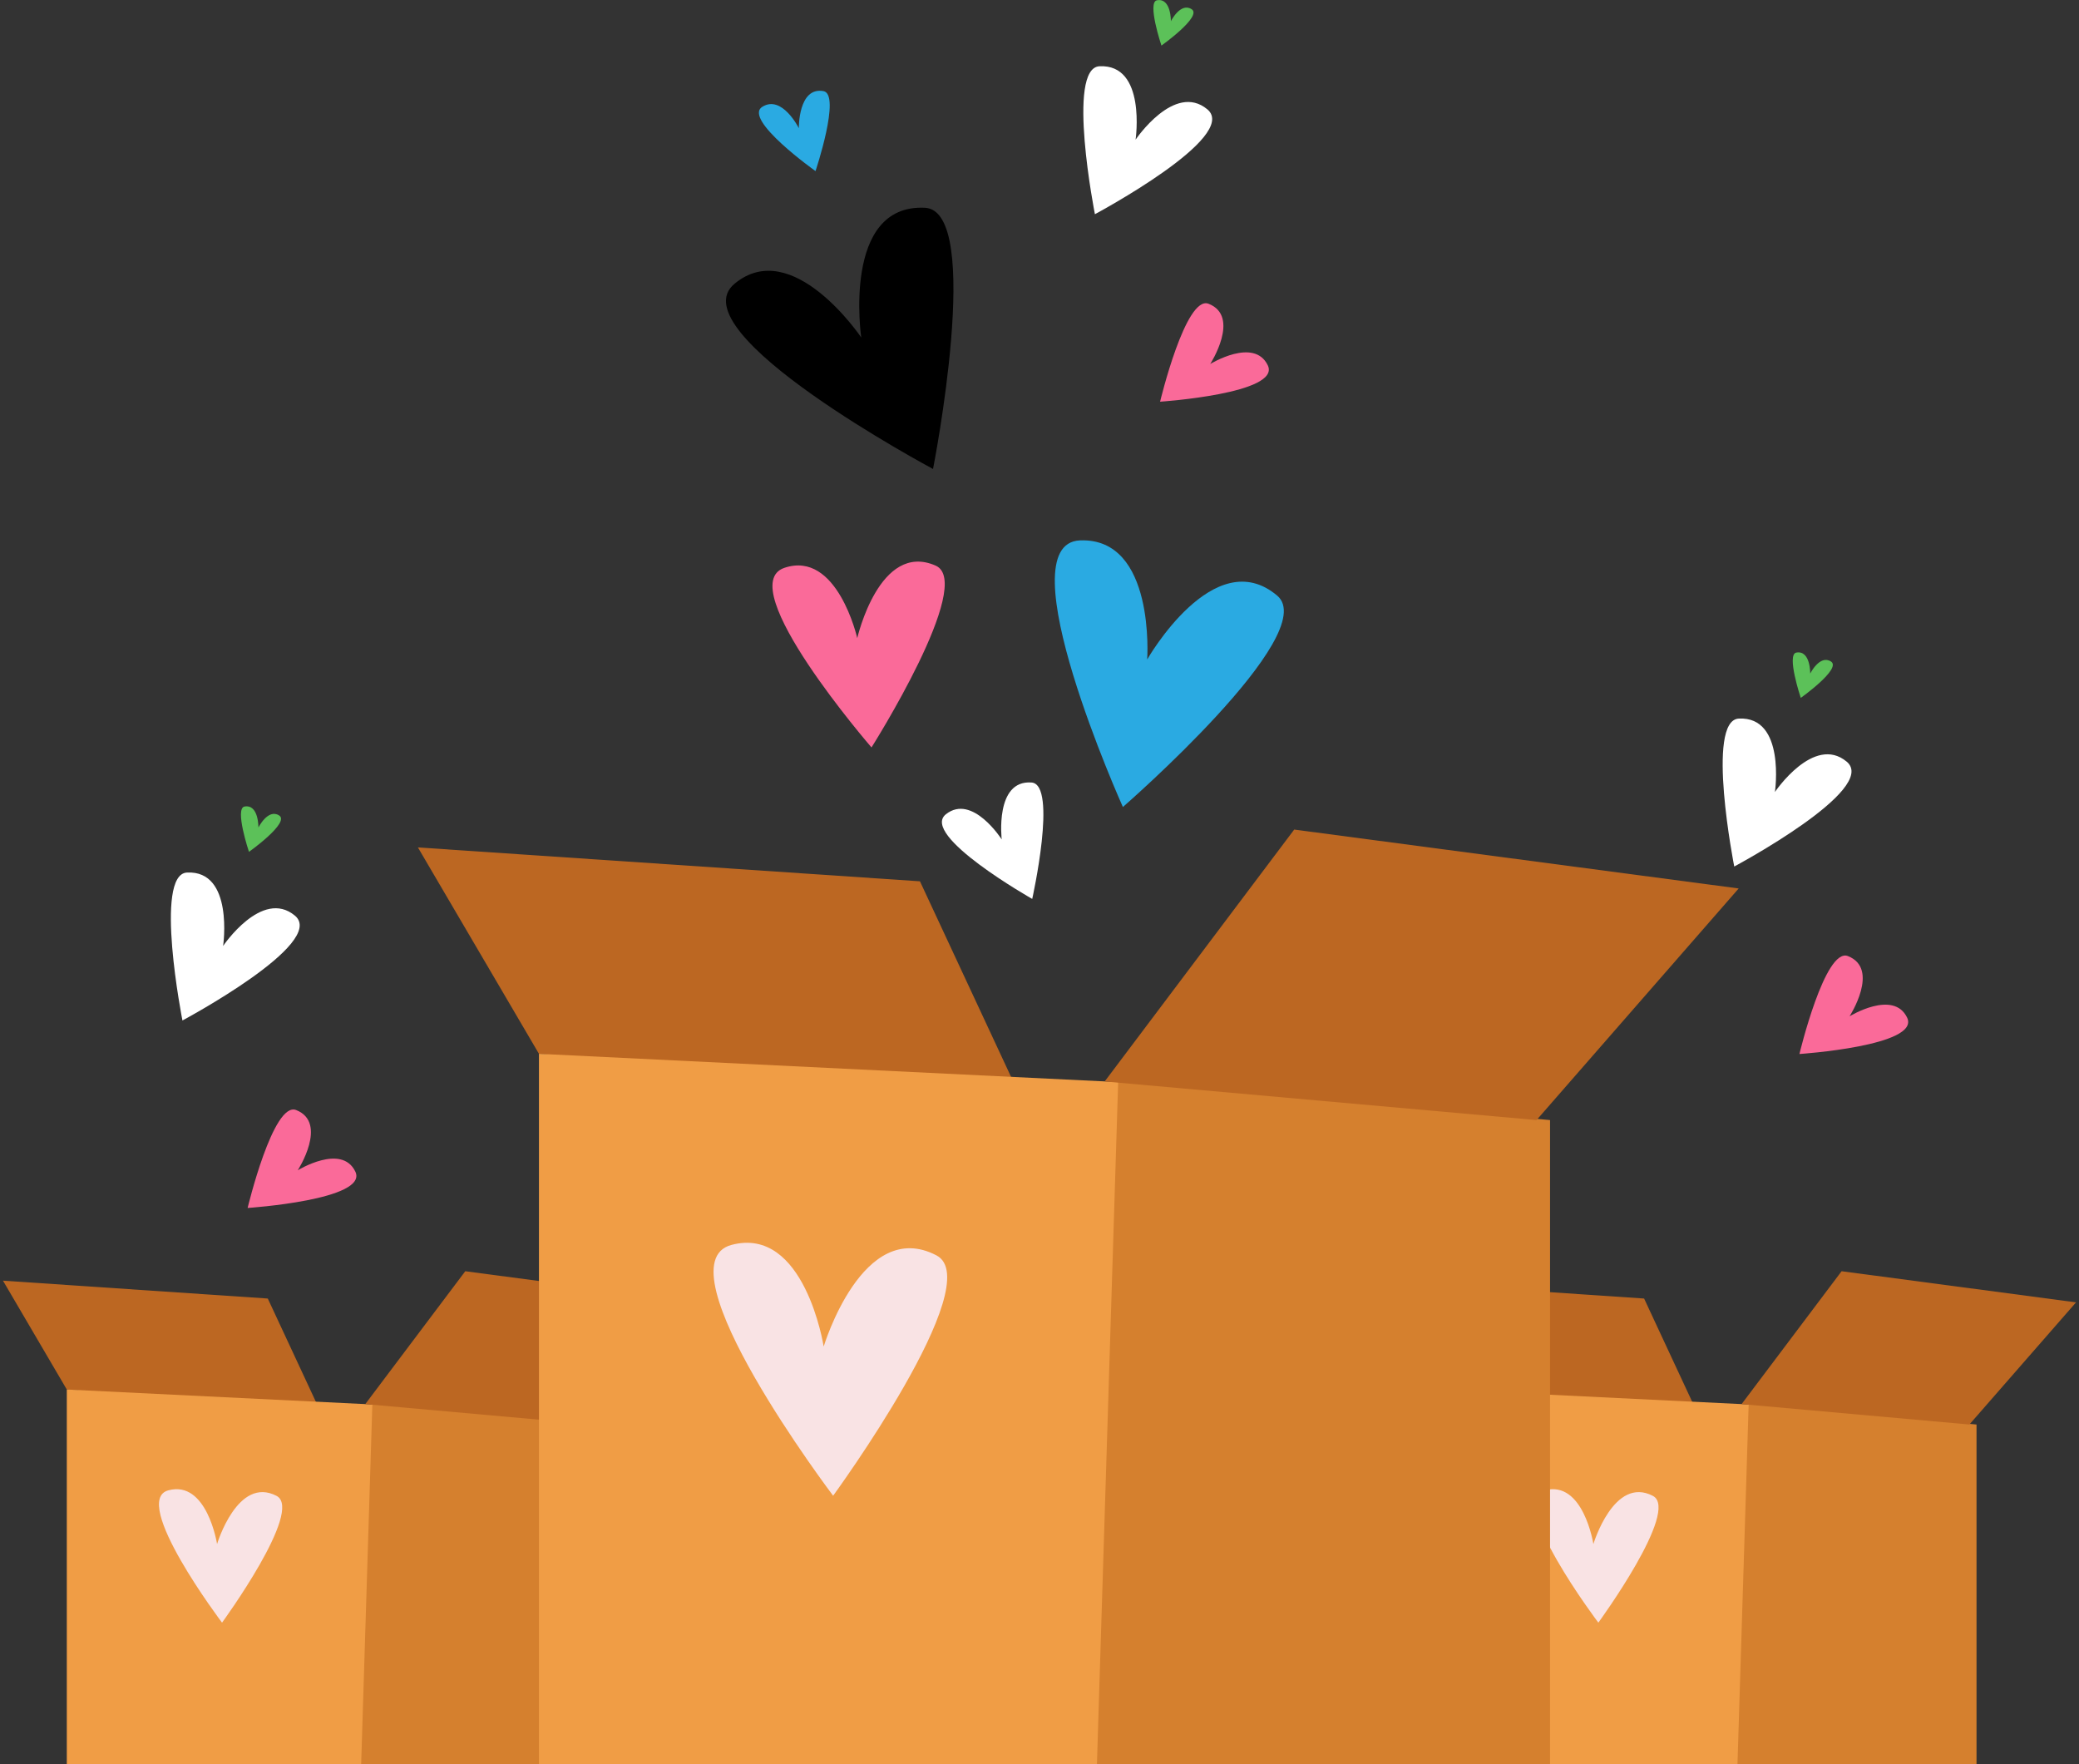 <svg width="350" height="297" viewBox="0 0 350 297" fill="none" xmlns="http://www.w3.org/2000/svg">
<rect x="0" y="0" width="350" height="297" fill="#333333" stroke="none"/>
<g clip-path="url(#clip0_1425_378)">
<g clip-path="url(#clip1_1425_378)">
<path d="M144.32 107.417C144.32 107.417 140.958 92.577 132.053 95.586C123.148 98.594 146.717 125.818 146.717 125.818C146.717 125.818 164.22 98.155 157.519 95.214C148.068 91.056 144.32 107.417 144.32 107.417Z" fill="#FA6A99"/>
<path d="M193.128 111.034C193.128 111.034 194.571 90.47 181.827 90.966C169.094 91.462 189.039 135.846 189.039 135.846C189.039 135.846 222.581 106.673 215.027 100.273C204.385 91.248 193.117 111.034 193.117 111.034H193.128Z" fill="#2AAAE2"/>
<path d="M168.652 141.322C168.652 141.322 163.699 133.547 159.247 137.063C154.794 140.579 173.774 151.317 173.774 151.317C173.774 151.317 178.079 132.049 173.661 131.722C167.436 131.26 168.64 141.322 168.64 141.322H168.652Z" fill="white"/>
<path d="M134.486 21.578C134.486 21.578 131.647 15.888 128.33 17.984C125.014 20.08 137.292 28.801 137.292 28.801C137.292 28.801 141.631 15.865 138.621 15.336C134.373 14.581 134.486 21.578 134.486 21.578Z" fill="#2AAAE2"/>
<path d="M144.99 56.813C144.99 56.813 133.438 39.64 123.659 47.764C113.868 55.889 157.075 78.943 157.075 78.943C157.075 78.943 165.651 35.46 155.712 34.975C141.707 34.288 144.99 56.813 144.99 56.813Z" fill="black"/>
<path d="M203.74 61.275C203.74 61.275 211.123 56.723 213.429 61.489C215.735 66.255 195.301 67.619 195.301 67.619C195.301 67.619 199.606 49.624 203.468 51.134C208.908 53.275 203.74 61.275 203.74 61.275Z" fill="#FA6A99"/>
<path d="M197.118 3.572C197.118 3.572 198.731 0.349 200.605 1.544C202.479 2.727 195.528 7.673 195.528 7.673C195.528 7.673 193.074 0.349 194.778 0.045C197.186 -0.383 197.118 3.583 197.118 3.583V3.572Z" fill="#5CC159"/>
<path d="M191.165 23.527C191.165 23.527 197.708 13.803 203.251 18.4C208.794 22.997 184.328 36.057 184.328 36.057C184.328 36.057 179.466 11.425 185.1 11.155C193.028 10.761 191.177 23.516 191.177 23.516L191.165 23.527Z" fill="white"/>
<path d="M50.127 196.997C50.127 196.997 57.51 192.445 59.816 197.211C62.121 201.978 41.688 203.341 41.688 203.341C41.688 203.341 45.992 185.346 49.854 186.856C55.295 188.997 50.127 196.997 50.127 196.997Z" fill="#FA6A99"/>
<path d="M43.504 139.294C43.504 139.294 45.117 136.071 46.992 137.266C48.866 138.449 41.914 143.396 41.914 143.396C41.914 143.396 39.461 136.071 41.165 135.767C43.573 135.339 43.504 139.305 43.504 139.305V139.294Z" fill="#5CC159"/>
<path d="M37.552 159.25C37.552 159.25 44.095 149.526 49.638 154.123C55.181 158.72 30.714 171.78 30.714 171.78C30.714 171.78 25.853 147.148 31.487 146.878C39.415 146.483 37.563 159.239 37.563 159.239L37.552 159.25Z" fill="white"/>
<path d="M311.373 171.081C311.373 171.081 318.756 166.528 321.062 171.295C323.367 176.061 302.934 177.425 302.934 177.425C302.934 177.425 307.238 159.43 311.1 160.94C316.541 163.08 311.373 171.081 311.373 171.081Z" fill="#FA6A99"/>
<path d="M304.751 113.378C304.751 113.378 306.363 110.155 308.238 111.349C310.112 112.532 303.16 117.479 303.16 117.479C303.16 117.479 300.707 110.155 302.411 109.851C304.819 109.423 304.751 113.389 304.751 113.389V113.378Z" fill="#5CC159"/>
<path d="M298.798 133.333C298.798 133.333 305.341 123.609 310.884 128.206C316.427 132.803 291.96 145.863 291.96 145.863C291.96 145.863 287.099 121.231 292.733 120.961C300.661 120.566 298.81 133.322 298.81 133.322L298.798 133.333Z" fill="white"/>
<path d="M11.245 233.9L0.5 215.578L45.082 218.587L53.873 237.46L11.245 233.9Z" fill="#BC6722"/>
<path d="M11.246 297V233.9L63.733 236.469L99.842 239.793V297H11.246Z" fill="#F09D45"/>
<path d="M60.801 297H101.044V239.793L64.935 236.469L62.686 236.356L60.801 297Z" fill="#D5802E"/>
<path d="M61.496 236.356L78.329 213.989L117.8 219.229L99.842 239.793L61.496 236.356Z" fill="#BC6722"/>
<path d="M36.54 259.895C36.54 259.895 34.848 249.134 28.351 250.869C21.854 252.604 37.381 273.146 37.381 273.146C37.381 273.146 51.204 254.216 46.558 251.804C40.004 248.39 36.551 259.895 36.551 259.895H36.54Z" fill="#F9E3E4"/>
<path d="M242.948 233.9L232.203 215.578L276.785 218.587L285.577 237.46L242.948 233.9Z" fill="#BC6722"/>
<path d="M242.949 297V233.9L295.437 236.469L331.545 239.793V297H242.949Z" fill="#F09D45"/>
<path d="M292.504 297H332.747V239.793L296.638 236.469L294.389 236.356L292.504 297Z" fill="#D5802E"/>
<path d="M293.199 236.356L310.032 213.989L349.503 219.229L331.545 239.793L293.199 236.356Z" fill="#BC6722"/>
<path d="M268.243 259.895C268.243 259.895 266.551 249.134 260.054 250.869C253.557 252.604 269.084 273.146 269.084 273.146C269.084 273.146 282.907 254.216 278.261 251.804C271.708 248.39 268.255 259.895 268.255 259.895H268.243Z" fill="#F9E3E4"/>
<path d="M90.733 177.391L70.356 142.652L154.874 148.353L171.537 184.118L90.733 177.391Z" fill="#BC6722"/>
<path d="M90.734 297V177.391L190.234 182.248L258.681 188.546V297H90.734Z" fill="#F09D45"/>
<path d="M184.668 297H260.951V188.547L192.505 182.248L188.246 182.045L184.668 297Z" fill="#D5802E"/>
<path d="M185.973 182.045L217.879 139.644L292.708 149.559L258.678 188.546L185.973 182.045Z" fill="#BC6722"/>
<path d="M138.667 226.666C138.667 226.666 135.464 206.271 123.14 209.561C110.816 212.851 140.257 251.782 140.257 251.782C140.257 251.782 166.461 215.905 157.647 211.319C145.232 204.851 138.667 226.666 138.667 226.666Z" fill="#F9E3E4"/>
</g>
</g>
<defs>
<clipPath id="clip0_1425_378">
<rect width="349" height="297" fill="white" transform="translate(0.5)"/>
</clipPath>
<clipPath id="clip1_1425_378">
<rect width="349" height="297" fill="white" transform="translate(0.5)"/>
</clipPath>
</defs>
</svg>
